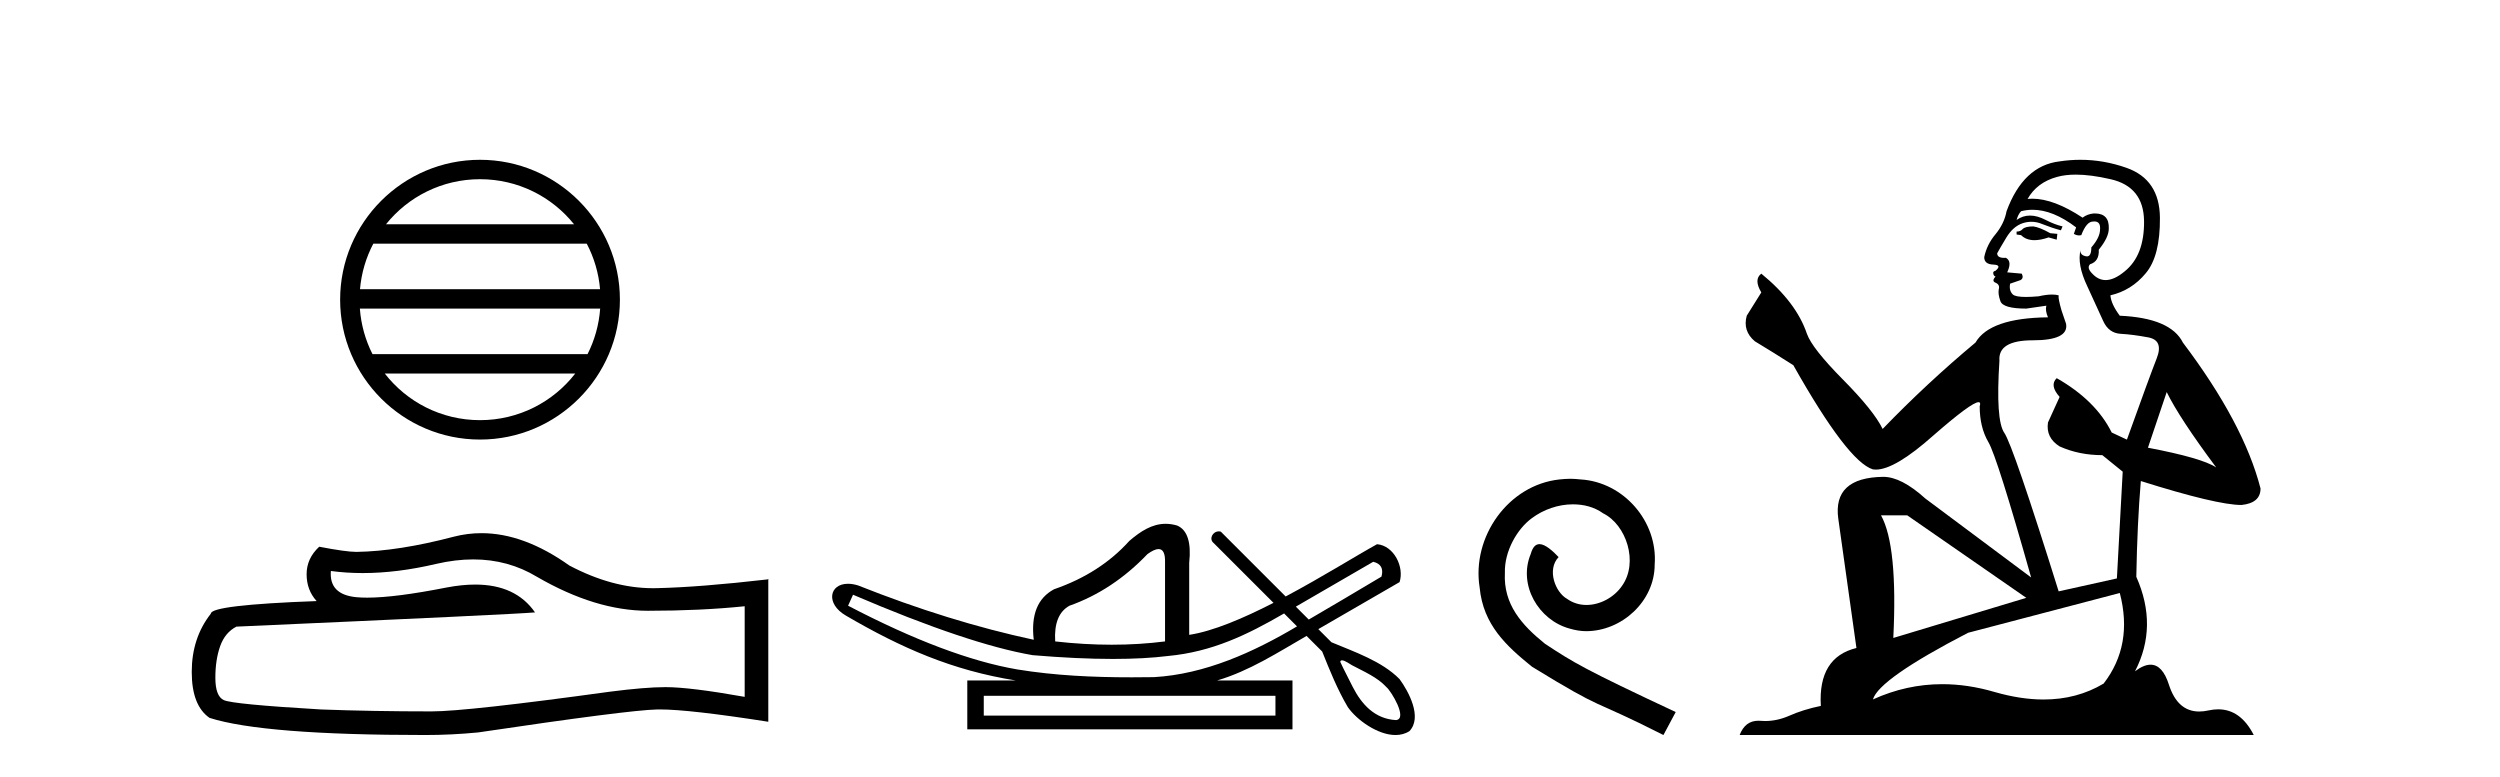 <?xml version='1.0' encoding='UTF-8' standalone='yes'?><svg xmlns='http://www.w3.org/2000/svg' xmlns:xlink='http://www.w3.org/1999/xlink' width='132.0' height='41.0' ><path d='M 25.345 9.462 C 27.354 9.462 29.143 10.389 30.308 11.84 L 20.382 11.84 C 21.547 10.389 23.337 9.462 25.345 9.462 ZM 30.98 12.865 C 31.363 13.594 31.609 14.407 31.683 15.27 L 19.008 15.27 C 19.082 14.407 19.328 13.594 19.711 12.865 ZM 31.689 16.295 C 31.626 17.155 31.393 17.968 31.022 18.699 L 19.668 18.699 C 19.298 17.968 19.064 17.155 19.001 16.295 ZM 30.372 19.724 C 29.209 21.221 27.391 22.184 25.345 22.184 C 23.299 22.184 21.481 21.221 20.318 19.724 ZM 25.345 8.437 C 21.273 8.437 17.959 11.752 17.959 15.823 C 17.959 19.895 21.273 23.209 25.345 23.209 C 29.417 23.209 32.731 19.895 32.731 15.823 C 32.731 11.752 29.417 8.437 25.345 8.437 Z' style='fill:#000000;stroke:none' /><path d='M 24.988 29.537 Q 26.832 29.537 28.352 30.456 Q 31.444 32.249 34.211 32.249 Q 36.996 32.249 39.319 32.01 L 39.319 36.794 Q 36.432 36.281 35.151 36.281 L 35.117 36.281 Q 34.075 36.281 32.213 36.52 Q 24.645 37.562 22.783 37.562 Q 19.691 37.562 16.957 37.46 Q 12.277 37.186 11.815 36.964 Q 11.371 36.759 11.371 35.786 Q 11.371 34.829 11.627 34.111 Q 11.884 33.394 12.482 33.086 Q 27.105 32.437 28.249 32.335 Q 27.231 30.865 25.092 30.865 Q 24.398 30.865 23.586 31.019 Q 20.862 31.556 19.386 31.556 Q 19.075 31.556 18.819 31.532 Q 17.367 31.395 17.47 30.148 L 17.47 30.148 Q 18.286 30.258 19.154 30.258 Q 20.979 30.258 23.039 29.772 Q 24.055 29.537 24.988 29.537 ZM 25.423 28.151 Q 24.683 28.151 23.962 28.337 Q 21.04 29.106 18.819 29.14 Q 18.273 29.14 16.855 28.867 Q 16.189 29.482 16.189 30.319 Q 16.189 31.156 16.718 31.737 Q 11.132 31.942 11.132 32.403 Q 10.124 33.684 10.124 35.478 Q 10.124 37.255 11.064 37.904 Q 13.9 38.809 22.458 38.809 Q 23.825 38.809 25.243 38.673 Q 33.169 37.494 34.69 37.46 Q 34.761 37.458 34.839 37.458 Q 36.401 37.458 40.566 38.109 L 40.566 30.558 L 40.532 30.592 Q 36.962 31.002 34.707 31.054 Q 34.591 31.057 34.475 31.057 Q 32.329 31.057 30.06 29.858 Q 27.66 28.151 25.423 28.151 Z' style='fill:#000000;stroke:none' /><path d='M 72.506 29.662 C 72.912 29.759 73.058 30.02 72.942 30.445 C 71.397 31.366 70.119 32.121 69.102 32.713 C 68.875 32.485 68.647 32.258 68.42 32.031 L 72.506 29.662 ZM 61.172 28.991 C 61.412 28.991 61.526 29.224 61.514 29.691 L 61.514 33.867 C 60.605 33.983 59.668 34.041 58.701 34.041 C 57.734 34.041 56.738 33.983 55.714 33.867 C 55.656 32.92 55.907 32.291 56.468 31.982 C 57.995 31.441 59.368 30.532 60.586 29.256 C 60.825 29.082 61.019 28.994 61.165 28.991 C 61.168 28.991 61.17 28.991 61.172 28.991 ZM 45.04 31.402 C 49.101 33.142 52.262 34.206 54.524 34.593 C 56.103 34.726 57.515 34.792 58.76 34.792 C 59.862 34.792 60.834 34.74 61.674 34.636 C 63.998 34.417 65.84 33.527 67.8 32.39 C 68.028 32.617 68.255 32.845 68.482 33.073 C 66.187 34.436 63.625 35.597 60.934 35.753 C 60.539 35.758 60.144 35.762 59.749 35.762 C 57.729 35.762 55.708 35.672 53.712 35.346 C 51.237 34.921 48.26 33.8 44.779 31.982 L 45.04 31.402 ZM 67.344 36.739 L 67.344 37.783 L 51.943 37.783 L 51.943 36.739 ZM 70.86 34.866 C 71.013 34.866 71.297 35.08 71.383 35.123 C 72.017 35.463 72.711 35.744 73.207 36.284 C 73.451 36.483 74.352 37.966 73.704 38.021 C 72.593 37.956 71.897 37.202 71.416 36.254 C 71.205 35.816 70.965 35.385 70.765 34.944 C 70.776 34.888 70.811 34.866 70.86 34.866 ZM 61.546 27.657 C 60.826 27.657 60.221 28.052 59.629 28.56 C 58.604 29.7 57.28 30.551 55.656 31.112 C 54.785 31.576 54.428 32.465 54.582 33.78 C 51.605 33.142 48.511 32.185 45.302 30.909 C 45.107 30.85 44.93 30.823 44.773 30.823 C 43.784 30.823 43.58 31.877 44.664 32.504 C 47.591 34.214 50.282 35.395 53.625 35.927 L 51.073 35.927 L 51.073 38.508 L 68.243 38.508 L 68.243 35.927 L 64.269 35.927 C 65.966 35.427 67.465 34.454 68.986 33.577 C 69.261 33.851 69.536 34.126 69.811 34.4 C 70.212 35.4 70.615 36.405 71.163 37.333 C 71.622 37.998 72.73 38.809 73.682 38.809 C 73.946 38.809 74.198 38.747 74.42 38.602 C 75.114 37.869 74.371 36.505 73.896 35.856 C 72.966 34.911 71.509 34.417 70.3 33.911 C 70.069 33.68 69.838 33.449 69.607 33.218 C 71.051 32.383 72.456 31.568 73.898 30.735 C 74.155 29.932 73.598 28.811 72.709 28.734 C 71.685 29.294 69.838 30.452 67.883 31.494 C 66.743 30.354 65.602 29.213 64.461 28.073 C 64.424 28.061 64.387 28.056 64.351 28.056 C 64.034 28.056 63.808 28.458 64.088 28.679 C 65.139 29.729 66.19 30.78 67.241 31.83 C 65.652 32.644 64.044 33.332 62.79 33.52 L 62.79 29.72 C 62.906 28.637 62.694 27.98 62.152 27.748 C 61.941 27.686 61.739 27.657 61.546 27.657 Z' style='fill:#000000;stroke:none' /><path d='M 82.909 25.279 C 82.721 25.279 82.533 25.297 82.345 25.314 C 79.629 25.604 77.698 28.354 78.125 31.019 C 78.313 33.001 79.543 34.111 80.893 35.205 C 84.907 37.665 83.78 36.759 87.829 38.809 L 88.478 37.596 C 83.66 35.341 83.08 34.983 81.576 33.992 C 80.346 33.001 79.373 31.908 79.458 30.251 C 79.424 29.106 80.107 27.927 80.876 27.364 C 81.491 26.902 82.277 26.629 83.045 26.629 C 83.626 26.629 84.173 26.766 84.651 27.107 C 85.864 27.705 86.53 29.687 85.642 30.934 C 85.232 31.532 84.497 31.942 83.763 31.942 C 83.404 31.942 83.045 31.839 82.738 31.617 C 82.123 31.276 81.662 30.08 82.294 29.414 C 82.003 29.106 81.593 28.73 81.286 28.73 C 81.081 28.73 80.927 28.884 80.825 29.243 C 80.141 30.883 81.235 32.745 82.875 33.189 C 83.165 33.274 83.455 33.326 83.746 33.326 C 85.625 33.326 87.367 31.754 87.367 29.807 C 87.538 27.534 85.727 25.45 83.455 25.314 C 83.285 25.297 83.097 25.279 82.909 25.279 Z' style='fill:#000000;stroke:none' /><path d='M 107.364 11.955 Q 106.937 11.955 106.8 12.091 Q 106.681 12.228 106.476 12.228 L 106.476 12.382 L 106.715 12.416 Q 106.98 12.681 107.42 12.681 Q 107.745 12.681 108.167 12.535 L 108.594 12.655 L 108.628 12.348 L 108.252 12.313 Q 107.706 12.006 107.364 11.955 ZM 109.602 9.22 Q 110.39 9.22 111.43 9.46 Q 113.189 9.853 113.206 11.681 Q 113.224 13.492 112.182 14.329 Q 111.63 14.788 111.178 14.788 Q 110.789 14.788 110.473 14.449 Q 110.166 14.141 110.354 13.953 Q 110.849 13.8 110.815 13.185 Q 111.344 12.535 111.344 12.074 Q 111.377 11.27 110.606 11.27 Q 110.574 11.27 110.542 11.271 Q 110.2 11.305 109.961 11.493 Q 108.449 10.491 107.3 10.491 Q 107.176 10.491 107.057 10.503 L 107.057 10.503 Q 107.552 9.631 108.611 9.341 Q 109.043 9.22 109.602 9.22 ZM 114.402 20.701 Q 115.069 22.068 117.016 24.682 Q 116.281 24.186 113.411 23.639 L 114.402 20.701 ZM 107.319 11.076 Q 108.397 11.076 109.619 12.006 L 109.499 12.348 Q 109.643 12.431 109.778 12.431 Q 109.836 12.431 109.892 12.416 Q 110.166 11.698 110.507 11.698 Q 110.548 11.693 110.585 11.693 Q 110.914 11.693 110.883 12.108 Q 110.883 12.535 110.422 13.065 Q 110.422 13.538 110.192 13.538 Q 110.156 13.538 110.114 13.526 Q 109.807 13.458 109.858 13.185 L 109.858 13.185 Q 109.653 13.953 110.217 15.132 Q 110.764 16.328 111.054 16.96 Q 111.344 17.592 111.977 17.626 Q 112.609 17.66 113.429 17.814 Q 114.249 17.968 113.873 18.925 Q 113.497 19.881 112.301 23.212 L 111.498 22.837 Q 110.661 21.145 108.594 19.967 L 108.594 19.967 Q 108.201 20.342 108.748 20.957 L 108.133 22.307 Q 108.013 23.11 108.748 23.571 Q 109.773 24.032 111.003 24.032 L 112.079 24.904 L 111.772 30.541 L 108.697 31.224 Q 106.288 23.52 105.827 22.854 Q 105.365 22.187 105.57 19.044 Q 105.485 17.968 107.33 17.968 Q 109.243 17.968 109.089 17.097 L 108.85 16.396 Q 108.662 15.747 108.697 15.593 Q 108.546 15.552 108.347 15.552 Q 108.047 15.552 107.637 15.645 Q 107.25 15.679 106.969 15.679 Q 106.407 15.679 106.271 15.542 Q 106.066 15.337 106.134 14.978 L 106.681 14.79 Q 106.869 14.688 106.749 14.449 L 105.98 14.38 Q 106.254 13.8 105.912 13.612 Q 105.861 13.615 105.815 13.615 Q 105.451 13.615 105.451 13.373 Q 105.57 13.15 105.929 12.553 Q 106.288 11.955 106.8 11.784 Q 107.031 11.71 107.258 11.71 Q 107.553 11.71 107.842 11.835 Q 108.355 12.04 108.816 12.16 L 108.902 11.955 Q 108.474 11.852 108.013 11.613 Q 107.569 11.382 107.185 11.382 Q 106.8 11.382 106.476 11.613 Q 106.561 11.305 106.715 11.152 Q 107.011 11.076 107.319 11.076 ZM 100.702 27.21 L 106.988 31.566 L 99.967 33.684 Q 100.206 28.816 99.318 27.21 ZM 111.925 31.31 Q 112.643 34.06 111.071 36.093 Q 109.663 36.934 107.901 36.934 Q 106.691 36.934 105.314 36.537 Q 103.903 36.124 102.551 36.124 Q 100.663 36.124 98.891 36.93 Q 99.198 35.854 103.913 33.411 L 111.925 31.31 ZM 109.847 8.437 Q 109.3 8.437 108.748 8.521 Q 106.834 8.743 105.946 11.152 Q 105.827 11.801 105.365 12.365 Q 104.904 12.911 104.767 13.578 Q 104.767 13.953 105.246 13.97 Q 105.724 13.988 105.365 14.295 Q 105.212 14.329 105.246 14.449 Q 105.263 14.568 105.365 14.603 Q 105.143 14.842 105.365 14.927 Q 105.604 15.03 105.536 15.269 Q 105.485 15.525 105.622 15.901 Q 105.758 16.294 106.988 16.294 L 108.047 16.14 L 108.047 16.14 Q 107.979 16.396 108.133 16.755 Q 105.058 16.789 104.306 18.087 Q 101.727 20.24 99.403 22.649 Q 98.942 21.692 97.302 20.035 Q 95.679 18.395 95.406 17.626 Q 94.842 15.952 92.997 14.449 Q 92.587 14.756 92.997 15.44 L 92.228 16.67 Q 92.006 17.472 92.655 18.019 Q 93.646 18.617 94.688 19.283 Q 97.558 24.374 98.891 24.784 Q 98.965 24.795 99.045 24.795 Q 100.059 24.795 102.085 22.99 Q 104.094 21.235 104.468 21.235 Q 104.599 21.235 104.528 21.453 Q 104.528 22.563 104.99 23.349 Q 105.451 24.135 107.244 30.49 L 101.658 26.322 Q 100.394 25.177 99.437 25.177 Q 96.755 25.211 97.063 27.398 L 98.02 34.214 Q 95.987 34.709 96.14 37.272 Q 95.218 37.46 94.449 37.801 Q 93.828 38.07 93.196 38.07 Q 93.062 38.07 92.929 38.058 Q 92.883 38.055 92.838 38.055 Q 92.142 38.055 91.853 38.809 L 118.998 38.809 Q 118.305 37.452 117.121 37.452 Q 116.874 37.452 116.606 37.511 Q 116.348 37.568 116.117 37.568 Q 114.977 37.568 114.522 36.161 Q 114.185 35.096 113.55 35.096 Q 113.188 35.096 112.728 35.444 Q 113.958 33.069 112.797 30.456 Q 112.848 27.62 113.036 25.399 Q 117.05 26.663 118.349 26.663 Q 119.356 26.561 119.356 25.792 Q 118.468 22.341 115.256 18.087 Q 114.607 16.789 111.925 16.67 Q 111.464 16.055 111.43 15.593 Q 112.54 15.337 113.292 14.432 Q 114.061 13.526 114.044 11.493 Q 114.026 9.478 112.284 8.863 Q 111.078 8.437 109.847 8.437 Z' style='fill:#000000;stroke:none' /></svg>